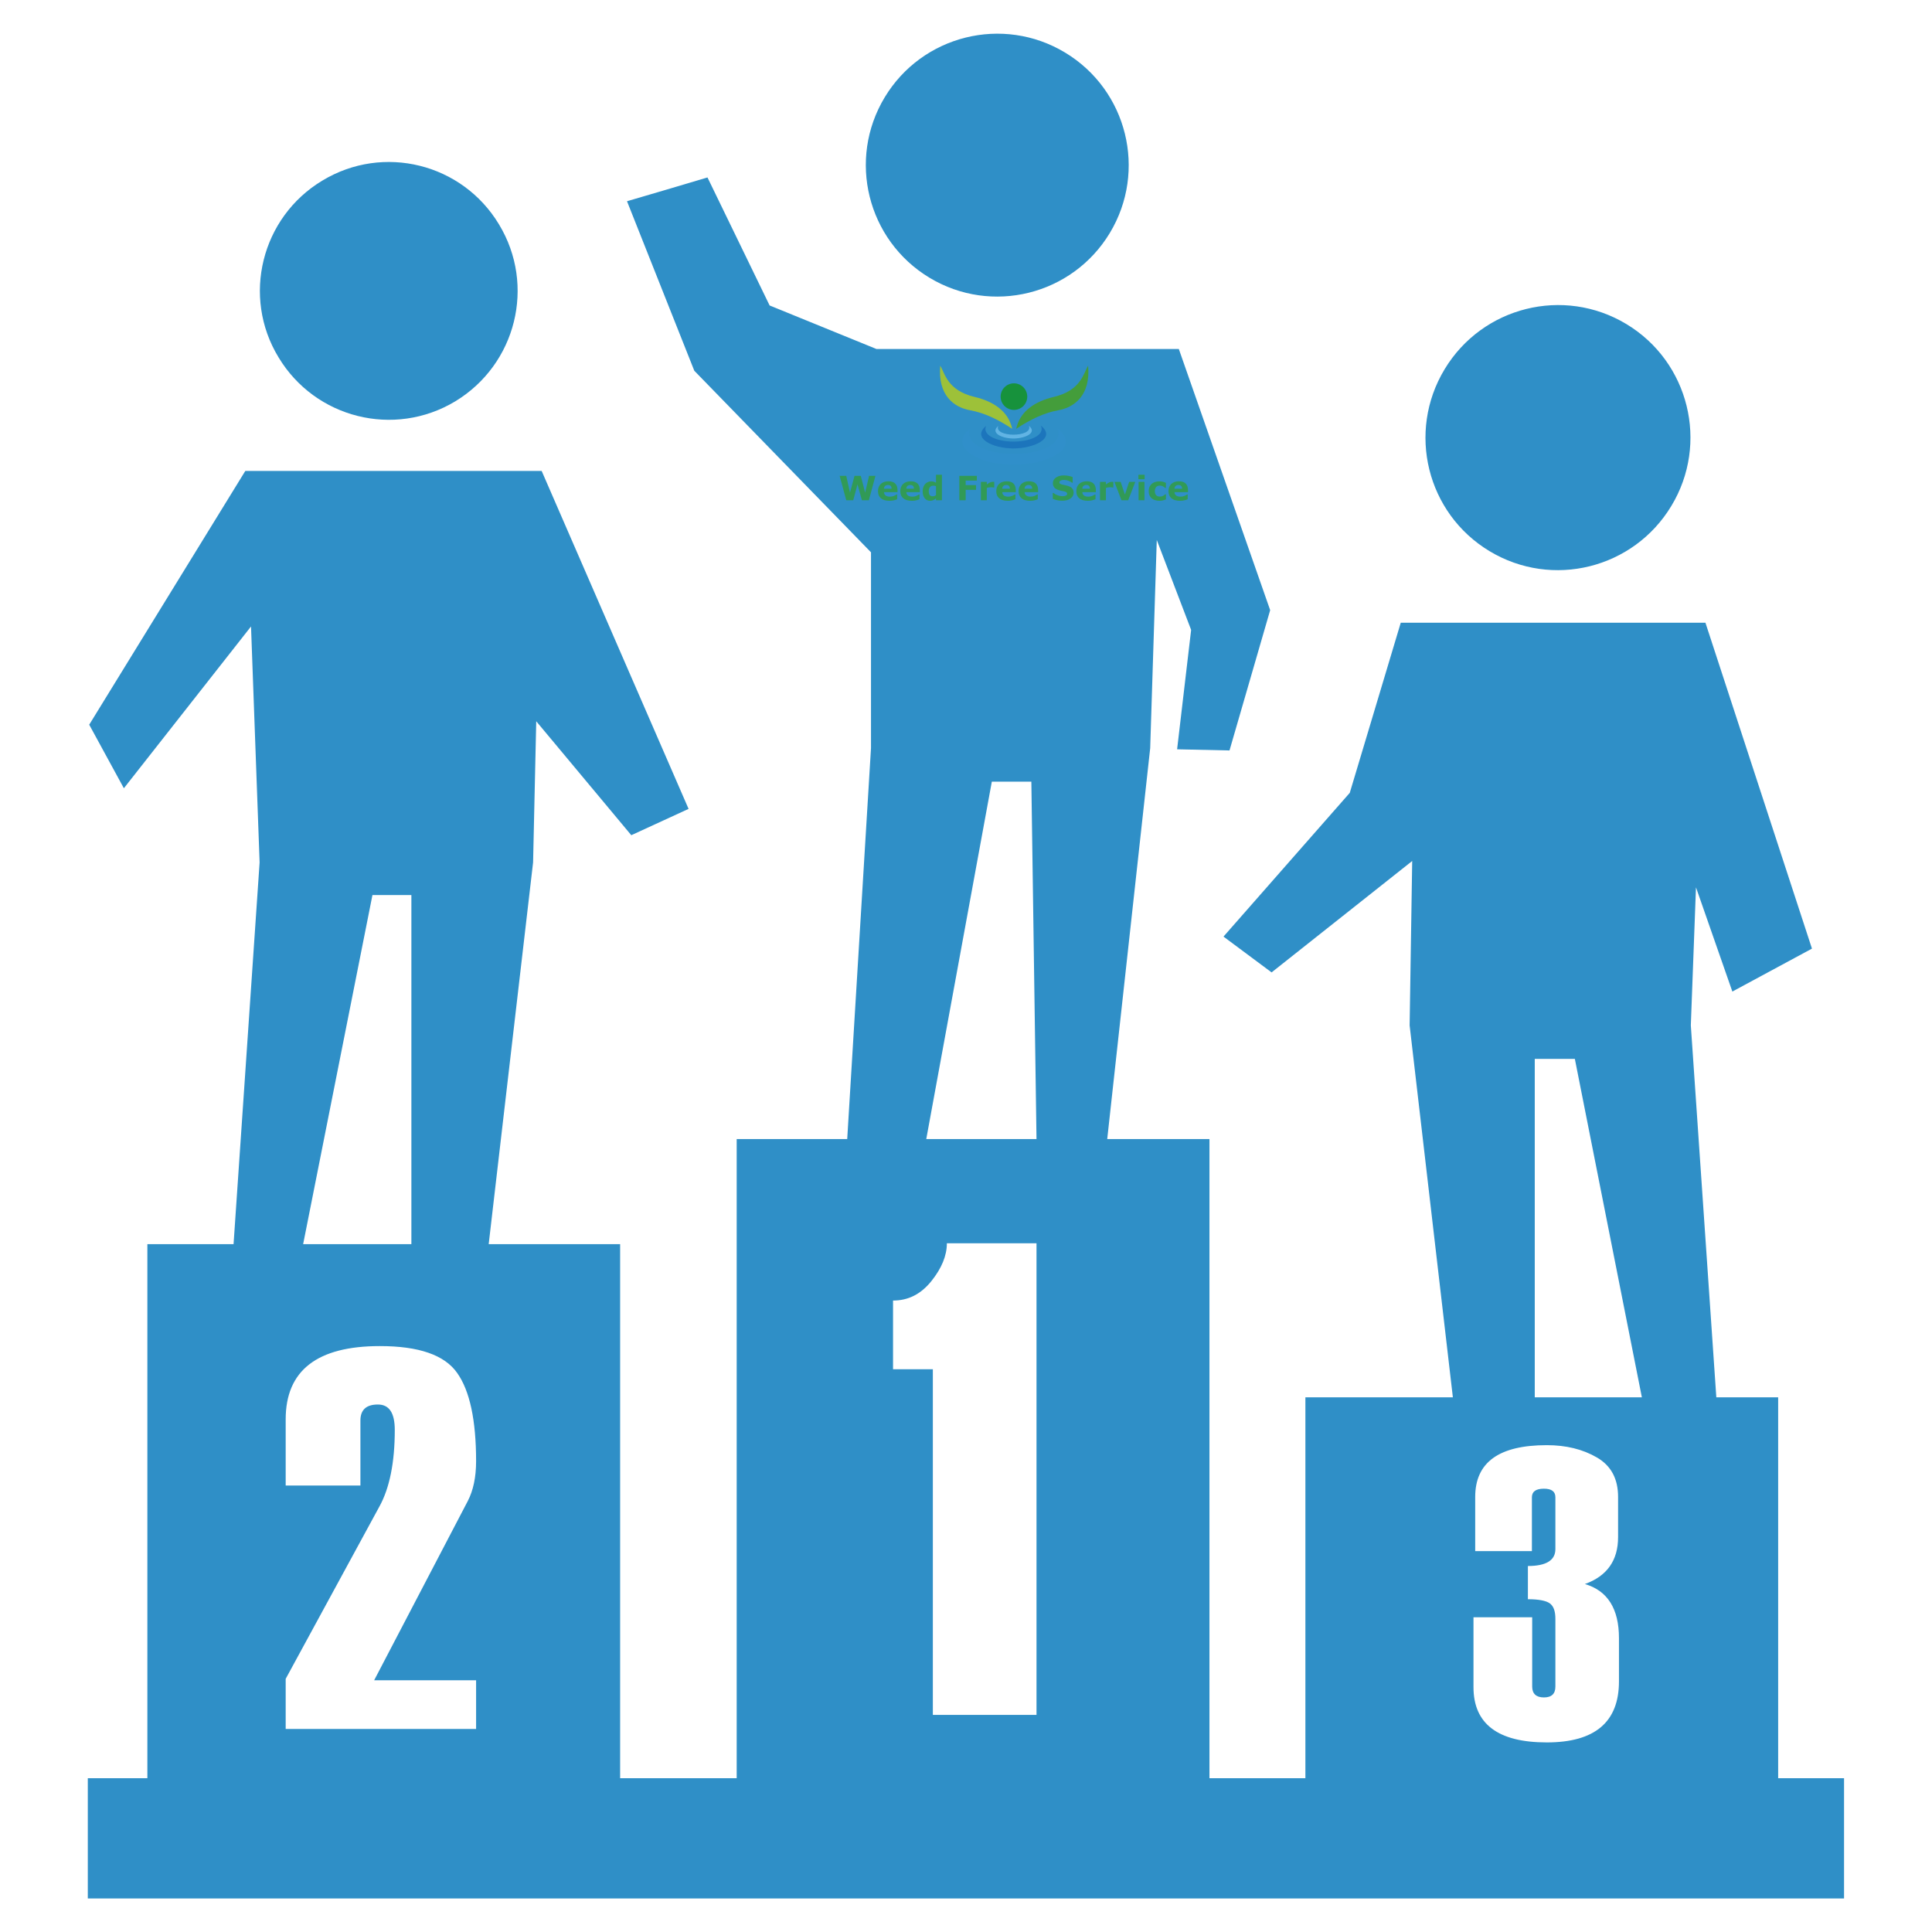 <svg xmlns="http://www.w3.org/2000/svg" xmlns:xlink="http://www.w3.org/1999/xlink" width="1080" zoomAndPan="magnify" viewBox="0 0 810 810" height="1080" preserveAspectRatio="xMidYMid meet" version="1.0"><defs><clipPath id="a67a001c2d"><path d="M 36.812 14.129 L 773.129 14.129 L 773.129 795.938 L 36.812 795.938 Z M 36.812 14.129 " clip-rule="nonzero"/></clipPath></defs><rect x="-81" width="972" fill="#ffffff" y="-81" height="972" fill-opacity="1"/><rect x="-81" width="972" fill="#ffffff" y="-81" height="972" fill-opacity="1"/><g clip-path="url(#a67a001c2d)"><path fill="#2f8fc7" d="M 434.559 718.984 L 391.102 718.984 L 391.102 574.074 L 374.41 574.074 L 374.41 545.262 C 380.77 545.262 386.051 542.621 390.492 537.102 C 394.82 531.691 396.98 526.41 396.98 521.25 L 434.559 521.25 Z M 199.605 724.867 L 119.773 724.867 L 119.773 703.863 L 159.023 631.703 C 163.352 623.902 165.512 613.094 165.512 599.523 C 165.512 592.445 163.23 588.848 158.43 588.848 C 153.508 588.848 151.105 591.125 151.105 595.566 L 151.105 622.82 L 119.773 622.82 L 119.773 595.082 C 119.773 574.555 132.977 564.352 159.262 564.352 C 175.594 564.352 186.402 568.074 191.684 575.637 C 196.965 583.078 199.605 595.441 199.605 612.613 C 199.605 619.34 198.414 624.863 196.125 629.305 L 156.867 704.461 L 199.605 704.461 Z M 617.766 678.047 L 642.375 678.047 L 642.375 707.094 C 642.375 710.102 644.059 711.656 647.297 711.656 C 650.539 711.656 652.105 710.102 652.105 707.094 L 652.105 678.77 C 652.105 675.52 651.379 673.359 649.699 672.168 C 648.137 671.078 645.016 670.48 640.578 670.48 L 640.578 656.555 C 648.258 656.555 652.105 654.156 652.105 649.469 L 652.105 627.742 C 652.105 625.34 650.539 624.141 647.297 624.141 C 643.938 624.141 642.258 625.34 642.258 627.742 L 642.258 650.316 L 618.484 650.316 L 618.484 627.621 C 618.484 613.094 628.445 605.891 648.5 605.891 C 656.547 605.891 663.508 607.57 669.512 611.051 C 675.512 614.539 678.391 620.059 678.391 627.621 L 678.391 644.426 C 678.391 654.156 673.832 660.758 664.469 664.117 C 673.953 666.879 678.758 674.441 678.758 686.809 L 678.758 704.934 C 678.758 721.984 668.672 730.516 648.5 730.516 C 627.965 730.516 617.766 722.707 617.766 707.336 Z M 446.566 22.051 C 420.516 6.328 386.66 14.727 370.93 40.781 C 355.199 66.836 363.605 100.691 389.66 116.422 C 415.707 132.145 449.562 123.742 465.293 97.688 C 481.016 71.637 472.621 37.781 446.566 22.051 Z M 434.559 477.551 L 388.34 477.551 L 415.828 327.719 L 432.398 327.719 Z M 135.137 75.719 C 160.711 60.234 193.844 68.516 209.215 94.09 C 224.699 119.66 216.418 152.797 190.844 168.281 C 165.27 183.652 132.129 175.367 116.766 149.797 C 101.281 124.344 109.562 91.086 135.137 75.719 Z M 172.473 521.609 L 127.094 521.609 L 156.148 375.266 L 172.473 375.266 Z M 681.875 135.867 C 655.578 120.023 621.484 128.543 605.641 154.836 C 589.789 181.129 598.199 215.227 624.484 231.07 C 650.777 246.922 684.883 238.398 700.727 212.105 C 716.574 185.93 708.168 151.715 681.875 135.867 Z M 688.363 585.84 L 643.457 585.84 L 643.457 443.938 L 660.262 443.938 Z M 36.812 795.938 L 773.125 795.938 L 773.125 745.52 L 745.504 745.52 L 745.504 585.84 L 719.578 585.84 L 708.887 429.887 L 711.047 372.02 L 726.297 415.715 L 759.672 397.711 L 715.016 261.09 L 587.27 261.09 L 565.898 332.402 L 512.957 392.672 L 533.121 407.68 L 592.07 360.977 L 590.992 429.887 L 609.121 585.84 L 547.293 585.84 L 547.293 745.52 L 507.07 745.52 L 507.07 477.551 L 464.211 477.551 L 482.223 313.672 L 484.984 226.387 L 499.387 264.086 L 493.508 314.148 L 515.477 314.629 L 532.523 255.809 L 494.227 146.316 L 367.449 146.316 L 322.664 128.062 L 296.617 74.398 C 285.328 77.758 274.039 81.125 262.875 84.367 L 291.09 155.438 L 365.168 231.551 L 365.168 313.672 L 355.199 477.551 L 308.859 477.551 L 308.859 745.52 L 259.992 745.52 L 259.992 521.609 L 204.887 521.609 L 223.5 361.574 L 224.82 302.387 L 264.676 350.164 L 288.688 339.125 L 227.098 197.453 L 102.84 197.453 L 37.406 303.828 L 51.934 330.48 L 105.242 262.645 L 108.844 361.574 L 97.922 521.609 L 61.785 521.609 L 61.785 745.52 L 36.812 745.52 L 36.812 795.938 " fill-opacity="1" fill-rule="evenodd"/></g><path fill="#9dc139" d="M 394.203 153.27 C 396.168 156.617 397.223 163.719 408.629 166.418 C 416.246 168.223 422.773 172.262 424.367 179.793 C 418.348 175.773 412.523 173.043 406.781 172.02 C 399.875 170.785 393.117 165.684 394.207 153.27 " fill-opacity="1" fill-rule="nonzero"/><path fill="#449d3b" d="M 456.203 153.27 C 454.234 156.617 453.184 163.719 441.781 166.418 C 434.164 168.223 427.629 172.262 426.043 179.793 C 432.062 175.773 437.887 173.043 443.629 172.02 C 450.531 170.785 457.293 165.684 456.203 153.27 " fill-opacity="1" fill-rule="nonzero"/><path fill="#17923c" d="M 430.676 166.289 C 430.676 169.363 428.18 171.859 425.098 171.859 C 422.02 171.859 419.52 169.363 419.52 166.289 C 419.52 163.211 422.016 160.715 425.098 160.715 C 428.184 160.715 430.676 163.211 430.676 166.289 " fill-opacity="1" fill-rule="nonzero"/><path fill="#61b4e4" d="M 418.52 178.57 C 417.5 180.949 421.156 182.227 424.836 182.242 C 428.633 182.262 432.457 180.949 431.348 178.496 C 435.113 181.512 429.641 183.887 424.781 183.844 C 419.91 183.797 415.066 181.461 418.52 178.57 " fill-opacity="1" fill-rule="nonzero"/><path fill="#1c75bc" d="M 413.41 178.562 C 411.715 182.539 418.016 185.102 424.723 185.141 C 431.613 185.172 438.266 182.609 436.391 178.438 C 443.125 183.836 433.113 188.086 424.625 188.008 C 416.258 187.934 407.238 183.73 413.41 178.566 " fill-opacity="1" fill-rule="nonzero"/><path fill="#308fca" d="M 406.793 179.688 C 404.074 186.035 414.02 190.266 424.738 190.324 C 435.785 190.379 446.328 186.223 443.297 179.477 C 453.695 187.816 439.211 195.016 424.578 194.879 C 409.664 194.742 397.281 186.992 406.789 179.688 " fill-opacity="1" fill-rule="nonzero"/><path fill="#319a56" d="M 495.613 204.902 C 495.594 204.383 495.469 203.996 495.223 203.73 C 494.98 203.469 494.605 203.336 494.09 203.336 C 493.617 203.336 493.223 203.461 492.914 203.711 C 492.609 203.957 492.438 204.355 492.398 204.902 Z M 498.078 206.352 L 492.41 206.352 C 492.445 206.957 492.68 207.422 493.102 207.742 C 493.527 208.066 494.152 208.227 494.977 208.227 C 495.5 208.227 496.008 208.129 496.5 207.938 C 496.992 207.75 497.375 207.539 497.664 207.32 L 497.938 207.32 L 497.938 209.316 C 497.375 209.539 496.848 209.703 496.352 209.805 C 495.855 209.906 495.305 209.957 494.707 209.957 C 493.152 209.957 491.961 209.609 491.137 208.914 C 490.309 208.219 489.895 207.223 489.895 205.934 C 489.895 204.641 490.289 203.648 491.07 202.902 C 491.852 202.16 492.93 201.789 494.289 201.789 C 495.547 201.789 496.492 202.105 497.125 202.742 C 497.758 203.379 498.074 204.293 498.074 205.484 L 498.074 206.352 Z M 486.195 209.957 C 485.523 209.957 484.906 209.879 484.352 209.715 C 483.789 209.555 483.305 209.305 482.891 208.973 C 482.484 208.641 482.164 208.219 481.941 207.707 C 481.719 207.199 481.605 206.605 481.605 205.922 C 481.605 205.199 481.723 204.578 481.969 204.059 C 482.207 203.535 482.543 203.102 482.973 202.754 C 483.391 202.43 483.871 202.191 484.418 202.043 C 484.965 201.887 485.531 201.812 486.117 201.812 C 486.645 201.812 487.133 201.871 487.578 201.984 C 488.02 202.098 488.434 202.254 488.82 202.434 L 488.82 204.547 L 488.473 204.547 C 488.375 204.461 488.262 204.367 488.125 204.262 C 487.992 204.148 487.824 204.043 487.629 203.938 C 487.441 203.836 487.234 203.75 487.012 203.688 C 486.785 203.621 486.523 203.59 486.227 203.59 C 485.566 203.59 485.062 203.797 484.707 204.215 C 484.352 204.633 484.172 205.203 484.172 205.926 C 484.172 206.645 484.359 207.23 484.719 207.617 C 485.086 208 485.598 208.191 486.266 208.191 C 486.582 208.191 486.859 208.16 487.109 208.09 C 487.359 208.016 487.566 207.93 487.73 207.836 C 487.887 207.742 488.027 207.645 488.145 207.547 C 488.262 207.441 488.375 207.344 488.473 207.246 L 488.824 207.246 L 488.824 209.355 C 488.434 209.543 488.027 209.68 487.602 209.793 C 487.18 209.902 486.711 209.953 486.195 209.953 Z M 479.902 200.914 L 477.277 200.914 L 477.277 199.043 L 479.902 199.043 Z M 479.828 209.746 L 477.352 209.746 L 477.352 202.023 L 479.828 202.023 Z M 475.969 202.023 L 472.996 209.746 L 470.188 209.746 L 467.227 202.023 L 469.836 202.023 L 471.629 207.336 L 473.398 202.023 Z M 466.777 204.391 L 466.555 204.391 C 466.453 204.352 466.281 204.324 466.047 204.309 C 465.812 204.289 465.617 204.281 465.465 204.281 C 465.113 204.281 464.801 204.301 464.531 204.344 C 464.262 204.391 463.973 204.473 463.66 204.578 L 463.66 209.742 L 461.176 209.742 L 461.176 202.02 L 463.66 202.02 L 463.66 203.156 C 464.207 202.691 464.676 202.383 465.082 202.227 C 465.484 202.074 465.855 201.992 466.191 201.992 C 466.277 201.992 466.375 202 466.484 202.004 C 466.598 202.008 466.691 202.012 466.773 202.02 L 466.773 204.387 Z M 456.961 204.898 C 456.949 204.379 456.824 203.992 456.574 203.727 C 456.332 203.469 455.953 203.332 455.445 203.332 C 454.969 203.332 454.574 203.457 454.266 203.707 C 453.965 203.953 453.793 204.352 453.754 204.898 Z M 459.43 206.348 L 453.762 206.348 C 453.797 206.953 454.031 207.418 454.453 207.742 C 454.879 208.062 455.504 208.223 456.332 208.223 C 456.852 208.223 457.359 208.129 457.852 207.934 C 458.344 207.746 458.73 207.539 459.012 207.32 L 459.289 207.32 L 459.289 209.312 C 458.727 209.539 458.199 209.703 457.703 209.801 C 457.207 209.902 456.656 209.953 456.059 209.953 C 454.504 209.953 453.316 209.605 452.488 208.91 C 451.664 208.215 451.254 207.223 451.254 205.93 C 451.254 204.637 451.641 203.648 452.422 202.902 C 453.203 202.156 454.281 201.785 455.645 201.785 C 456.902 201.785 457.848 202.102 458.48 202.738 C 459.113 203.375 459.434 204.289 459.434 205.48 L 459.434 206.348 Z M 450.129 206.523 C 450.129 207.531 449.703 208.352 448.844 208.98 C 447.988 209.613 446.828 209.926 445.363 209.926 C 444.512 209.926 443.773 209.852 443.145 209.703 C 442.512 209.555 441.922 209.363 441.375 209.137 L 441.375 206.688 L 441.664 206.688 C 442.207 207.121 442.82 207.453 443.492 207.688 C 444.168 207.922 444.816 208.039 445.441 208.039 C 445.605 208.039 445.809 208.023 446.074 207.996 C 446.34 207.973 446.547 207.926 446.715 207.859 C 446.914 207.773 447.082 207.672 447.211 207.547 C 447.344 207.426 447.406 207.238 447.406 207 C 447.406 206.762 447.312 206.578 447.121 206.418 C 446.93 206.254 446.648 206.129 446.285 206.043 C 445.898 205.953 445.492 205.867 445.062 205.785 C 444.637 205.707 444.23 205.602 443.852 205.48 C 442.992 205.203 442.371 204.82 441.992 204.344 C 441.617 203.867 441.426 203.273 441.426 202.555 C 441.426 201.605 441.852 200.828 442.707 200.227 C 443.562 199.625 444.664 199.32 446.008 199.32 C 446.684 199.32 447.348 199.391 448.004 199.52 C 448.668 199.652 449.234 199.812 449.715 200.012 L 449.715 202.367 L 449.434 202.367 C 449.023 202.035 448.516 201.762 447.918 201.539 C 447.32 201.32 446.711 201.211 446.09 201.211 C 445.867 201.211 445.645 201.223 445.434 201.254 C 445.215 201.289 445.008 201.34 444.801 201.422 C 444.625 201.492 444.473 201.594 444.34 201.734 C 444.211 201.871 444.148 202.031 444.148 202.211 C 444.148 202.48 444.25 202.684 444.461 202.832 C 444.668 202.973 445.055 203.105 445.625 203.227 C 446.004 203.305 446.363 203.379 446.711 203.453 C 447.055 203.523 447.43 203.625 447.828 203.754 C 448.613 204.012 449.191 204.359 449.562 204.805 C 449.938 205.246 450.129 205.82 450.129 206.527 Z M 432.758 204.898 C 432.746 204.379 432.621 203.992 432.375 203.727 C 432.133 203.469 431.754 203.332 431.238 203.332 C 430.762 203.332 430.371 203.457 430.062 203.707 C 429.758 203.953 429.586 204.352 429.547 204.898 Z M 435.227 206.348 L 429.559 206.348 C 429.598 206.953 429.824 207.418 430.25 207.742 C 430.672 208.062 431.301 208.223 432.129 208.223 C 432.648 208.223 433.156 208.129 433.645 207.934 C 434.141 207.746 434.527 207.539 434.809 207.32 L 435.082 207.32 L 435.082 209.312 C 434.523 209.539 433.996 209.703 433.5 209.801 C 433 209.902 432.453 209.953 431.855 209.953 C 430.301 209.953 429.113 209.605 428.285 208.91 C 427.461 208.215 427.047 207.223 427.047 205.93 C 427.047 204.637 427.438 203.648 428.223 202.902 C 429 202.156 430.078 201.785 431.441 201.785 C 432.699 201.785 433.645 202.102 434.281 202.738 C 434.91 203.375 435.227 204.289 435.227 205.48 Z M 423.398 204.898 C 423.383 204.379 423.258 203.992 423.008 203.727 C 422.77 203.469 422.391 203.332 421.879 203.332 C 421.406 203.332 421.012 203.457 420.703 203.707 C 420.398 203.953 420.227 204.352 420.188 204.898 Z M 425.863 206.348 L 420.195 206.348 C 420.234 206.953 420.469 207.418 420.887 207.742 C 421.312 208.062 421.938 208.223 422.766 208.223 C 423.285 208.223 423.797 208.129 424.285 207.934 C 424.777 207.746 425.164 207.539 425.449 207.32 L 425.723 207.32 L 425.723 209.312 C 425.164 209.539 424.637 209.703 424.137 209.801 C 423.645 209.902 423.094 209.953 422.496 209.953 C 420.941 209.953 419.75 209.605 418.922 208.91 C 418.098 208.215 417.684 207.223 417.684 205.93 C 417.684 204.637 418.078 203.648 418.859 202.902 C 419.641 202.156 420.715 201.785 422.078 201.785 C 423.34 201.785 424.281 202.102 424.914 202.738 C 425.551 203.375 425.867 204.289 425.867 205.48 L 425.867 206.348 Z M 416.84 204.391 L 416.621 204.391 C 416.516 204.352 416.344 204.324 416.113 204.309 C 415.879 204.289 415.684 204.281 415.527 204.281 C 415.176 204.281 414.867 204.301 414.598 204.344 C 414.324 204.391 414.035 204.473 413.723 204.578 L 413.723 209.742 L 411.242 209.742 L 411.242 202.02 L 413.723 202.02 L 413.723 203.156 C 414.27 202.691 414.742 202.383 415.148 202.227 C 415.547 202.074 415.922 201.992 416.258 201.992 C 416.344 201.992 416.441 202 416.551 202.004 C 416.664 202.008 416.762 202.012 416.844 202.02 L 416.844 204.387 Z M 409.543 201.492 L 404.863 201.492 L 404.863 203.391 L 409.203 203.391 L 409.203 205.375 L 404.863 205.375 L 404.863 209.742 L 402.211 209.742 L 402.211 199.504 L 409.543 199.504 Z M 392.426 207.621 L 392.426 203.824 C 392.25 203.75 392.07 203.695 391.875 203.664 C 391.684 203.633 391.508 203.617 391.348 203.617 C 390.699 203.617 390.207 203.82 389.883 204.227 C 389.555 204.633 389.391 205.195 389.391 205.914 C 389.391 206.672 389.523 207.223 389.785 207.562 C 390.047 207.91 390.465 208.078 391.047 208.078 C 391.27 208.078 391.508 208.039 391.758 207.953 C 392.012 207.867 392.234 207.758 392.426 207.617 Z M 394.906 209.746 L 392.426 209.746 L 392.426 208.941 C 391.996 209.289 391.594 209.547 391.227 209.711 C 390.852 209.879 390.422 209.961 389.938 209.961 C 388.992 209.961 388.242 209.598 387.676 208.875 C 387.109 208.152 386.828 207.176 386.828 205.949 C 386.828 205.293 386.926 204.715 387.113 204.207 C 387.305 203.703 387.566 203.27 387.895 202.902 C 388.211 202.562 388.586 202.293 389.035 202.105 C 389.48 201.91 389.922 201.816 390.371 201.816 C 390.82 201.816 391.215 201.871 391.508 201.969 C 391.805 202.066 392.109 202.188 392.426 202.344 L 392.426 199.043 L 394.906 199.043 L 394.906 209.75 Z M 383.172 204.902 C 383.16 204.383 383.035 203.996 382.789 203.73 C 382.547 203.469 382.168 203.336 381.652 203.336 C 381.176 203.336 380.785 203.461 380.477 203.711 C 380.172 203.957 380.004 204.355 379.965 204.902 Z M 385.641 206.352 L 379.973 206.352 C 380.012 206.957 380.242 207.422 380.664 207.742 C 381.086 208.066 381.715 208.227 382.543 208.227 C 383.062 208.227 383.574 208.129 384.059 207.938 C 384.555 207.75 384.938 207.539 385.223 207.32 L 385.5 207.32 L 385.5 209.316 C 384.938 209.539 384.414 209.703 383.914 209.805 C 383.414 209.906 382.867 209.957 382.27 209.957 C 380.719 209.957 379.527 209.609 378.699 208.914 C 377.875 208.219 377.461 207.223 377.461 205.934 C 377.461 204.641 377.852 203.648 378.633 202.902 C 379.414 202.16 380.492 201.789 381.855 201.789 C 383.113 201.789 384.059 202.105 384.691 202.742 C 385.32 203.379 385.641 204.293 385.641 205.484 Z M 373.809 204.902 C 373.793 204.383 373.672 203.996 373.426 203.73 C 373.184 203.469 372.805 203.336 372.297 203.336 C 371.82 203.336 371.426 203.461 371.117 203.711 C 370.812 203.957 370.645 204.355 370.602 204.902 Z M 376.277 206.352 L 370.609 206.352 C 370.648 206.957 370.883 207.422 371.305 207.742 C 371.727 208.066 372.355 208.227 373.18 208.227 C 373.703 208.227 374.211 208.129 374.699 207.938 C 375.191 207.75 375.578 207.539 375.863 207.32 L 376.137 207.32 L 376.137 209.316 C 375.578 209.539 375.051 209.703 374.551 209.805 C 374.055 209.906 373.508 209.957 372.91 209.957 C 371.355 209.957 370.168 209.609 369.336 208.914 C 368.512 208.219 368.102 207.223 368.102 205.934 C 368.102 204.641 368.492 203.648 369.273 202.902 C 370.055 202.16 371.129 201.789 372.492 201.789 C 373.754 201.789 374.695 202.105 375.332 202.742 C 375.965 203.379 376.281 204.293 376.281 205.484 L 376.281 206.352 Z M 367.035 199.508 L 364.273 209.746 L 361.363 209.746 L 359.512 203.074 L 357.719 209.746 L 354.797 209.746 L 352.031 199.508 L 354.793 199.508 L 356.367 206.555 L 358.258 199.508 L 360.895 199.508 L 362.711 206.555 L 364.363 199.508 Z M 367.035 199.508 " fill-opacity="1" fill-rule="nonzero"/></svg>